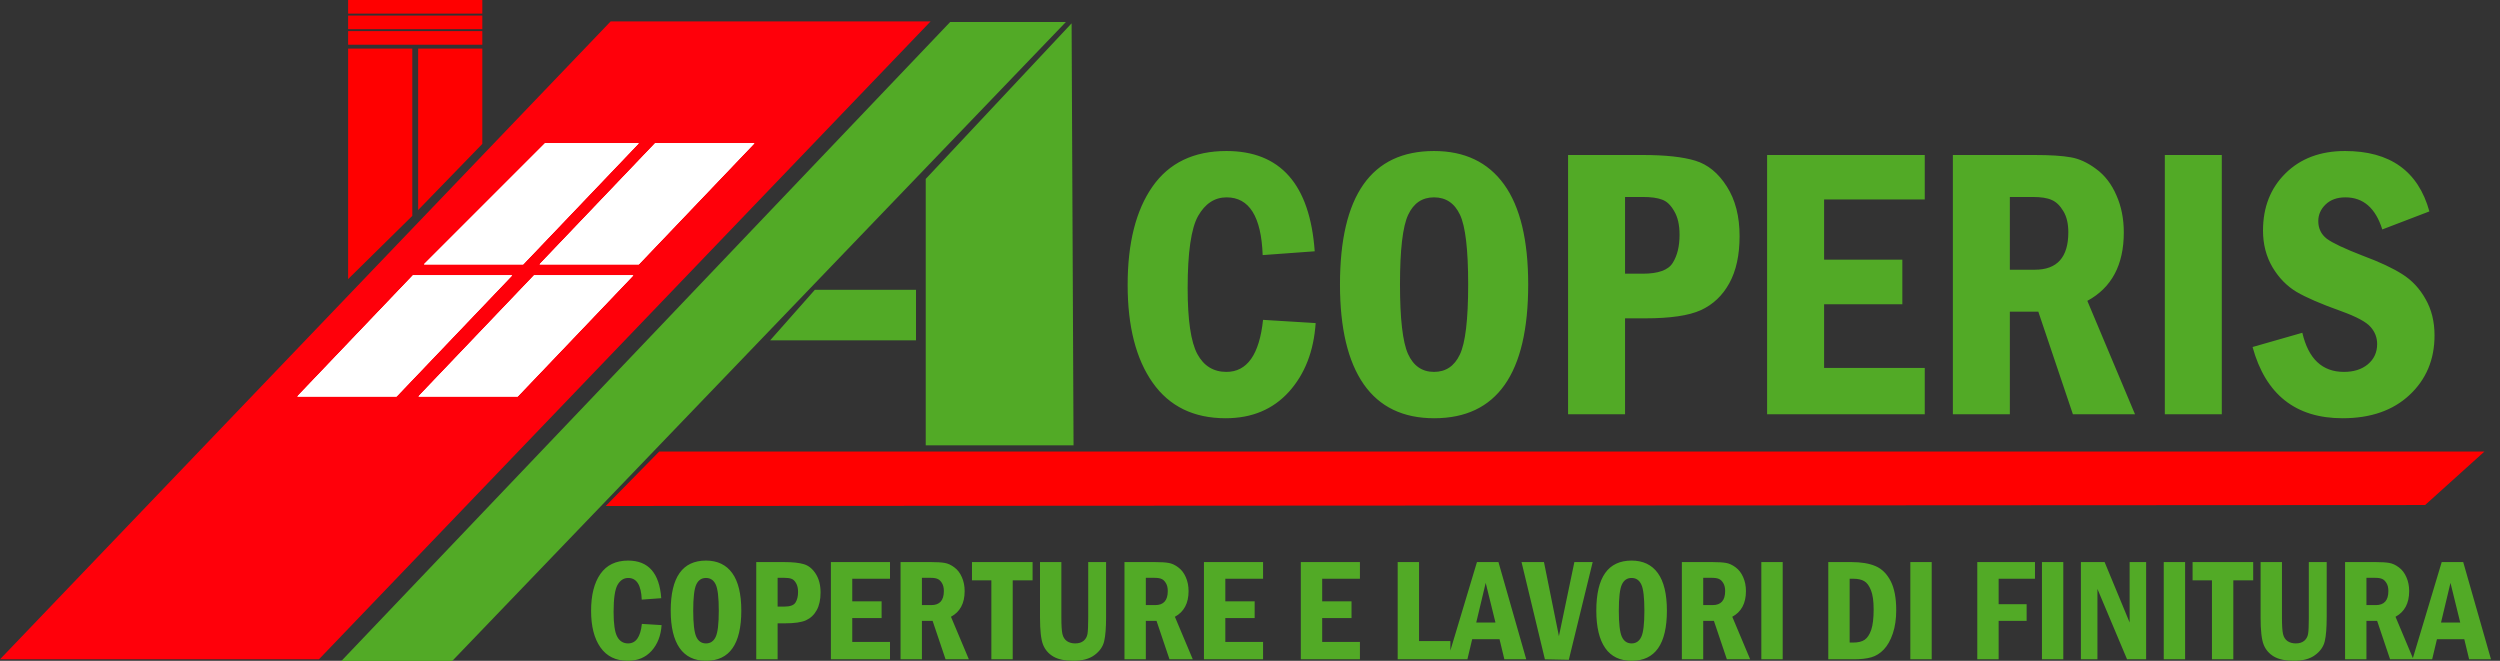 <svg xmlns="http://www.w3.org/2000/svg" width="227" height="60" viewBox="0 0 227 60" fill="none"><rect x="0" y="0" width="227" height="60" fill="#333333" stroke="none"/><path d="M114.685 29.043L119.462 29.336C119.29 31.888 118.48 33.969 117.031 35.579C115.582 37.177 113.668 37.976 111.288 37.976C108.391 37.976 106.184 36.901 104.666 34.751C103.148 32.601 102.39 29.641 102.39 25.87C102.39 22.064 103.143 19.087 104.649 16.937C106.155 14.787 108.391 13.712 111.357 13.712C116.266 13.712 118.939 16.747 119.376 22.817L114.651 23.162C114.525 19.667 113.432 17.92 111.374 17.92C110.294 17.92 109.432 18.483 108.788 19.61C108.155 20.736 107.839 22.921 107.839 26.163C107.839 29.06 108.132 31.055 108.719 32.147C109.305 33.228 110.185 33.768 111.357 33.768C113.243 33.768 114.352 32.193 114.685 29.043ZM138.76 25.835C138.76 33.929 135.914 37.976 130.223 37.976C127.395 37.976 125.263 36.947 123.825 34.889C122.388 32.82 121.67 29.802 121.67 25.835C121.67 17.753 124.515 13.712 130.206 13.712C132.988 13.712 135.11 14.724 136.57 16.747C138.03 18.77 138.76 21.8 138.76 25.835ZM133.31 25.835C133.31 22.662 133.063 20.552 132.569 19.506C132.074 18.449 131.287 17.92 130.206 17.92C129.137 17.92 128.355 18.449 127.861 19.506C127.366 20.564 127.119 22.674 127.119 25.835C127.119 28.939 127.361 31.038 127.844 32.13C128.338 33.222 129.125 33.768 130.206 33.768C131.275 33.768 132.057 33.245 132.551 32.199C133.057 31.152 133.31 29.032 133.31 25.835ZM142.381 14.074H149.159C151.217 14.074 152.809 14.247 153.936 14.591C155.074 14.936 156.028 15.718 156.798 16.937C157.569 18.144 157.954 19.644 157.954 21.438C157.954 23.162 157.643 24.588 157.023 25.715C156.402 26.841 155.539 27.658 154.436 28.163C153.343 28.658 151.659 28.905 149.383 28.905H147.555V37.614H142.381V14.074ZM147.555 17.885V24.852H149.159C150.573 24.852 151.481 24.525 151.883 23.869C152.297 23.214 152.504 22.363 152.504 21.317C152.504 20.432 152.343 19.719 152.021 19.179C151.711 18.627 151.343 18.276 150.918 18.127C150.504 17.966 149.917 17.885 149.159 17.885H147.555ZM160.454 14.074H174.768V18.11H165.628V23.576H172.733V27.629H165.628V33.406H174.768V37.614H160.454V14.074ZM177.32 14.074H184.718C186.155 14.074 187.253 14.143 188.013 14.281C188.783 14.408 189.558 14.764 190.34 15.35C191.123 15.925 191.732 16.718 192.168 17.73C192.616 18.73 192.841 19.857 192.841 21.11C192.841 24.053 191.737 26.123 189.53 27.318L193.858 37.614H188.219L185.08 28.302H182.494V37.614H177.32V14.074ZM182.494 17.885V24.49H184.771C186.793 24.49 187.804 23.358 187.804 21.093C187.804 20.311 187.656 19.673 187.356 19.179C187.057 18.673 186.708 18.334 186.305 18.161C185.913 17.977 185.334 17.885 184.562 17.885H182.494ZM196.565 14.074H201.739V37.614H196.565V14.074ZM220.588 19.196L216.311 20.834C215.702 18.891 214.586 17.92 212.965 17.92C212.207 17.92 211.603 18.138 211.155 18.575C210.719 19 210.5 19.5 210.5 20.076C210.5 20.742 210.758 21.277 211.275 21.679C211.805 22.07 212.903 22.587 214.57 23.231C216.087 23.795 217.277 24.352 218.139 24.904C219.013 25.456 219.714 26.209 220.244 27.163C220.784 28.106 221.055 29.204 221.055 30.457C221.055 32.653 220.295 34.458 218.777 35.872C217.272 37.275 215.248 37.976 212.707 37.976C208.443 37.976 205.718 35.82 204.533 31.509L209.052 30.215C209.603 32.584 210.862 33.768 212.827 33.768C213.724 33.768 214.448 33.538 215.001 33.078C215.564 32.607 215.845 31.992 215.845 31.233C215.845 30.658 215.651 30.147 215.259 29.698C214.869 29.238 213.972 28.756 212.569 28.25C210.765 27.606 209.419 27.025 208.534 26.508C207.648 25.979 206.919 25.232 206.343 24.266C205.769 23.289 205.481 22.179 205.481 20.938C205.481 18.822 206.159 17.092 207.515 15.747C208.884 14.39 210.689 13.712 212.931 13.712C217.025 13.712 219.577 15.54 220.588 19.196Z" fill="#52AA26"></path><path d="M58.282 56.65L60.073 56.76C60.008 57.717 59.705 58.498 59.161 59.101C58.618 59.7 57.9 60 57.008 60C55.921 60 55.093 59.597 54.525 58.791C53.955 57.984 53.671 56.874 53.671 55.46C53.671 54.033 53.953 52.917 54.518 52.11C55.083 51.304 55.921 50.901 57.034 50.901C58.874 50.901 59.877 52.039 60.041 54.316L58.269 54.445C58.221 53.134 57.812 52.479 57.04 52.479C56.635 52.479 56.312 52.69 56.07 53.113C55.833 53.535 55.714 54.354 55.714 55.57C55.714 56.657 55.824 57.405 56.044 57.814C56.264 58.219 56.594 58.422 57.034 58.422C57.741 58.422 58.157 57.831 58.282 56.65ZM67.31 55.447C67.31 58.482 66.243 60 64.109 60C63.048 60 62.248 59.614 61.709 58.843C61.17 58.066 60.901 56.935 60.901 55.447C60.901 52.416 61.968 50.901 64.102 50.901C65.145 50.901 65.941 51.281 66.488 52.039C67.036 52.798 67.31 53.934 67.31 55.447ZM65.266 55.447C65.266 54.258 65.173 53.466 64.988 53.074C64.803 52.677 64.507 52.479 64.102 52.479C63.701 52.479 63.408 52.677 63.222 53.074C63.037 53.471 62.944 54.262 62.944 55.447C62.944 56.611 63.035 57.398 63.216 57.808C63.401 58.217 63.697 58.422 64.102 58.422C64.503 58.422 64.796 58.226 64.981 57.834C65.171 57.441 65.266 56.646 65.266 55.447ZM68.668 51.037H71.209C71.981 51.037 72.578 51.101 73.001 51.231C73.427 51.36 73.785 51.653 74.074 52.11C74.363 52.563 74.507 53.126 74.507 53.798C74.507 54.445 74.391 54.98 74.158 55.402C73.925 55.825 73.602 56.131 73.188 56.32C72.778 56.506 72.147 56.598 71.293 56.598H70.608V59.864H68.668V51.037ZM70.608 52.466V55.079H71.209C71.74 55.079 72.08 54.956 72.231 54.71C72.386 54.464 72.464 54.145 72.464 53.753C72.464 53.421 72.403 53.154 72.283 52.951C72.166 52.744 72.028 52.613 71.869 52.556C71.714 52.496 71.494 52.466 71.209 52.466H70.608ZM75.445 51.037H80.812V52.55H77.385V54.6H80.049V56.12H77.385V58.286H80.812V59.864H75.445V51.037ZM81.77 51.037H84.544C85.083 51.037 85.495 51.063 85.779 51.114C86.068 51.162 86.359 51.295 86.652 51.515C86.945 51.731 87.174 52.028 87.338 52.408C87.506 52.783 87.59 53.205 87.59 53.675C87.59 54.779 87.176 55.555 86.348 56.003L87.972 59.864H85.857L84.68 56.372H83.71V59.864H81.77V51.037ZM83.71 52.466V54.943H84.564C85.322 54.943 85.702 54.518 85.702 53.669C85.702 53.376 85.646 53.136 85.534 52.951C85.421 52.761 85.29 52.634 85.139 52.569C84.992 52.501 84.775 52.466 84.486 52.466H83.71ZM88.256 51.037H93.759V52.692H91.955V59.864H90.015V52.692H88.256V51.037ZM94.432 51.037H96.372V56.081C96.372 56.792 96.404 57.288 96.469 57.569C96.534 57.849 96.667 58.062 96.87 58.209C97.077 58.351 97.329 58.422 97.627 58.422C97.95 58.422 98.207 58.342 98.396 58.183C98.586 58.023 98.702 57.812 98.746 57.549C98.788 57.286 98.81 56.797 98.81 56.081V51.037H100.433V56.003C100.433 56.995 100.375 57.734 100.259 58.222C100.147 58.709 99.856 59.127 99.386 59.476C98.92 59.825 98.278 60 97.459 60C96.691 60 96.087 59.873 95.648 59.618C95.208 59.36 94.895 59 94.71 58.538C94.525 58.073 94.432 57.254 94.432 56.081V51.037ZM102.102 51.037H104.876C105.415 51.037 105.827 51.063 106.111 51.114C106.4 51.162 106.691 51.295 106.984 51.515C107.277 51.731 107.506 52.028 107.67 52.408C107.838 52.783 107.922 53.205 107.922 53.675C107.922 54.779 107.508 55.555 106.68 56.003L108.304 59.864H106.189L105.012 56.372H104.042V59.864H102.102V51.037ZM104.042 52.466V54.943H104.895C105.654 54.943 106.034 54.518 106.034 53.669C106.034 53.376 105.978 53.136 105.866 52.951C105.753 52.761 105.622 52.634 105.471 52.569C105.325 52.501 105.107 52.466 104.818 52.466H104.042ZM109.319 51.037H114.686V52.55H111.259V54.6H113.923V56.12H111.259V58.286H114.686V59.864H109.319V51.037ZM118.114 51.037H123.481V52.55H120.054V54.6H122.718V56.12H120.054V58.286H123.481V59.864H118.114V51.037ZM126.909 51.037H128.849V58.209H131.694V59.864H126.909V51.037ZM134.107 51.037H136.06L138.582 59.864H136.596L136.157 58.041H133.673L133.24 59.864H131.455L134.107 51.037ZM135.788 56.527L134.902 52.925L134.042 56.527H135.788ZM138.155 51.037H140.192L141.55 57.762L142.953 51.037H144.615L142.449 59.909L140.276 59.864L138.155 51.037ZM151.354 55.447C151.354 58.482 150.287 60 148.153 60C147.092 60 146.292 59.614 145.754 58.843C145.215 58.066 144.945 56.935 144.945 55.447C144.945 52.416 146.012 50.901 148.146 50.901C149.19 50.901 149.985 51.281 150.533 52.039C151.08 52.798 151.354 53.934 151.354 55.447ZM149.31 55.447C149.31 54.258 149.218 53.466 149.032 53.074C148.847 52.677 148.552 52.479 148.146 52.479C147.745 52.479 147.452 52.677 147.267 53.074C147.081 53.471 146.989 54.262 146.989 55.447C146.989 56.611 147.079 57.398 147.26 57.808C147.446 58.217 147.741 58.422 148.146 58.422C148.547 58.422 148.84 58.226 149.026 57.834C149.216 57.441 149.31 56.646 149.31 55.447ZM152.712 51.037H155.486C156.025 51.037 156.437 51.063 156.722 51.114C157.01 51.162 157.301 51.295 157.595 51.515C157.888 51.731 158.116 52.028 158.28 52.408C158.448 52.783 158.532 53.205 158.532 53.675C158.532 54.779 158.118 55.555 157.291 56.003L158.914 59.864H156.799L155.622 56.372H154.652V59.864H152.712V51.037ZM154.652 52.466V54.943H155.506C156.265 54.943 156.644 54.518 156.644 53.669C156.644 53.376 156.588 53.136 156.476 52.951C156.364 52.761 156.232 52.634 156.081 52.569C155.935 52.501 155.717 52.466 155.428 52.466H154.652ZM159.929 51.037H161.869V59.864H159.929V51.037ZM166.008 51.037H168.097C169.002 51.037 169.737 51.16 170.302 51.406C170.871 51.647 171.326 52.095 171.667 52.751C172.007 53.406 172.177 54.292 172.177 55.408C172.177 56.202 172.074 56.907 171.867 57.523C171.66 58.135 171.388 58.618 171.052 58.972C170.716 59.325 170.336 59.562 169.914 59.683C169.492 59.804 168.964 59.864 168.33 59.864H166.008V51.037ZM167.948 52.55V58.344H168.278C168.726 58.344 169.073 58.258 169.319 58.086C169.565 57.913 169.761 57.614 169.908 57.187C170.054 56.756 170.127 56.135 170.127 55.324C170.127 54.574 170.045 53.996 169.882 53.591C169.722 53.186 169.52 52.912 169.274 52.77C169.032 52.623 168.7 52.55 168.278 52.55H167.948ZM173.458 51.037H175.398V59.864H173.458V51.037ZM179.538 51.037H184.775V52.55H181.477V54.859H184.018V56.372H181.477V59.864H179.538V51.037ZM185.409 51.037H187.348V59.864H185.409V51.037ZM188.946 51.037H191.099L193.37 56.521V51.037H194.869V59.864H193.137L190.447 53.475V59.864H188.946V51.037ZM196.467 51.037H198.408V59.864H196.467V51.037ZM199.086 51.037H204.59V52.692H202.786V59.864H200.845V52.692H199.086V51.037ZM205.262 51.037H207.202V56.081C207.202 56.792 207.234 57.288 207.299 57.569C207.365 57.849 207.497 58.062 207.7 58.209C207.907 58.351 208.159 58.422 208.458 58.422C208.781 58.422 209.037 58.342 209.226 58.183C209.417 58.023 209.533 57.812 209.576 57.549C209.62 57.286 209.641 56.797 209.641 56.081V51.037H211.264V56.003C211.264 56.995 211.206 57.734 211.089 58.222C210.978 58.709 210.686 59.127 210.217 59.476C209.75 59.825 209.108 60 208.288 60C207.522 60 206.918 59.873 206.478 59.618C206.039 59.36 205.726 59 205.541 58.538C205.355 58.073 205.262 57.254 205.262 56.081V51.037ZM212.933 51.037H215.707C216.245 51.037 216.657 51.063 216.941 51.114C217.231 51.162 217.522 51.295 217.815 51.515C218.108 51.731 218.336 52.028 218.5 52.408C218.668 52.783 218.753 53.205 218.753 53.675C218.753 54.779 218.338 55.555 217.512 56.003L219.134 59.864H217.019L215.843 56.372H214.872V59.864H212.933V51.037ZM214.872 52.466V54.943H215.726C216.484 54.943 216.864 54.518 216.864 53.669C216.864 53.376 216.809 53.136 216.696 52.951C216.584 52.761 216.452 52.634 216.302 52.569C216.155 52.501 215.936 52.466 215.649 52.466H214.872ZM221.707 51.037H223.66L226.182 59.864H224.197L223.758 58.041H221.275L220.84 59.864H219.057L221.707 51.037ZM223.389 56.527L222.504 52.925L221.644 56.527H223.389Z" fill="#52AA26"></path><path d="M86.273 2H96.78L41.066 60.01H31L86.273 2Z" fill="#52AA26"></path><path d="M84.057 16.246L97.301 2.119L97.478 40.439H84.057V16.246Z" fill="#52AA26"></path><path d="M73.991 26.312H83.174V30.903H69.93L73.991 26.312Z" fill="#52AA26"></path><path d="M59.856 41H225.586L220.2 45.856L55 45.944L59.856 41Z" fill="#FF0000"></path><path d="M55.449 1.942H84.499L28.961 59.864H0L55.449 1.942Z" fill="#FF000A"></path><path d="M49.5 13H58L47.5 24H38.5L49.5 13Z" fill="white"></path><path d="M49.5 13H58L47.5 24H38.5L49.5 13Z" fill="white"></path><path d="M49.5 13H58L47.5 24H38.5L49.5 13Z" fill="white"></path><path d="M59.5 13H68.5L58 24H49L59.5 13Z" fill="white"></path><path d="M59.5 13H68.5L58 24H49L59.5 13Z" fill="white"></path><path d="M59.5 13H68.5L58 24H49L59.5 13Z" fill="white"></path><path d="M48.5 25H57.5L47 36H38L48.5 25Z" fill="white"></path><path d="M48.5 25H57.5L47 36H38L48.5 25Z" fill="white"></path><path d="M48.5 25H57.5L47 36H38L48.5 25Z" fill="white"></path><path d="M37.5 25H46.5L36 36H27L37.5 25Z" fill="white"></path><path d="M37.5 25H46.5L36 36H27L37.5 25Z" fill="white"></path><path d="M37.5 25H46.5L36 36H27L37.5 25Z" fill="white"></path><path d="M31.609 4.415H37.437V19.602L31.609 25.341V4.415Z" fill="#FF0000"></path><path d="M37.967 4.415H43.794V13.068L37.967 19.072V4.415Z" fill="#FF0000"></path><path d="M43.794 2.825H31.609V4.062H43.794V2.825Z" fill="#FF0000"></path><path d="M43.794 1.413H31.609V2.649H43.794V1.413Z" fill="#FF0000"></path><path d="M43.794 0H31.609V1.236H43.794V0Z" fill="#FF0000"></path></svg>
